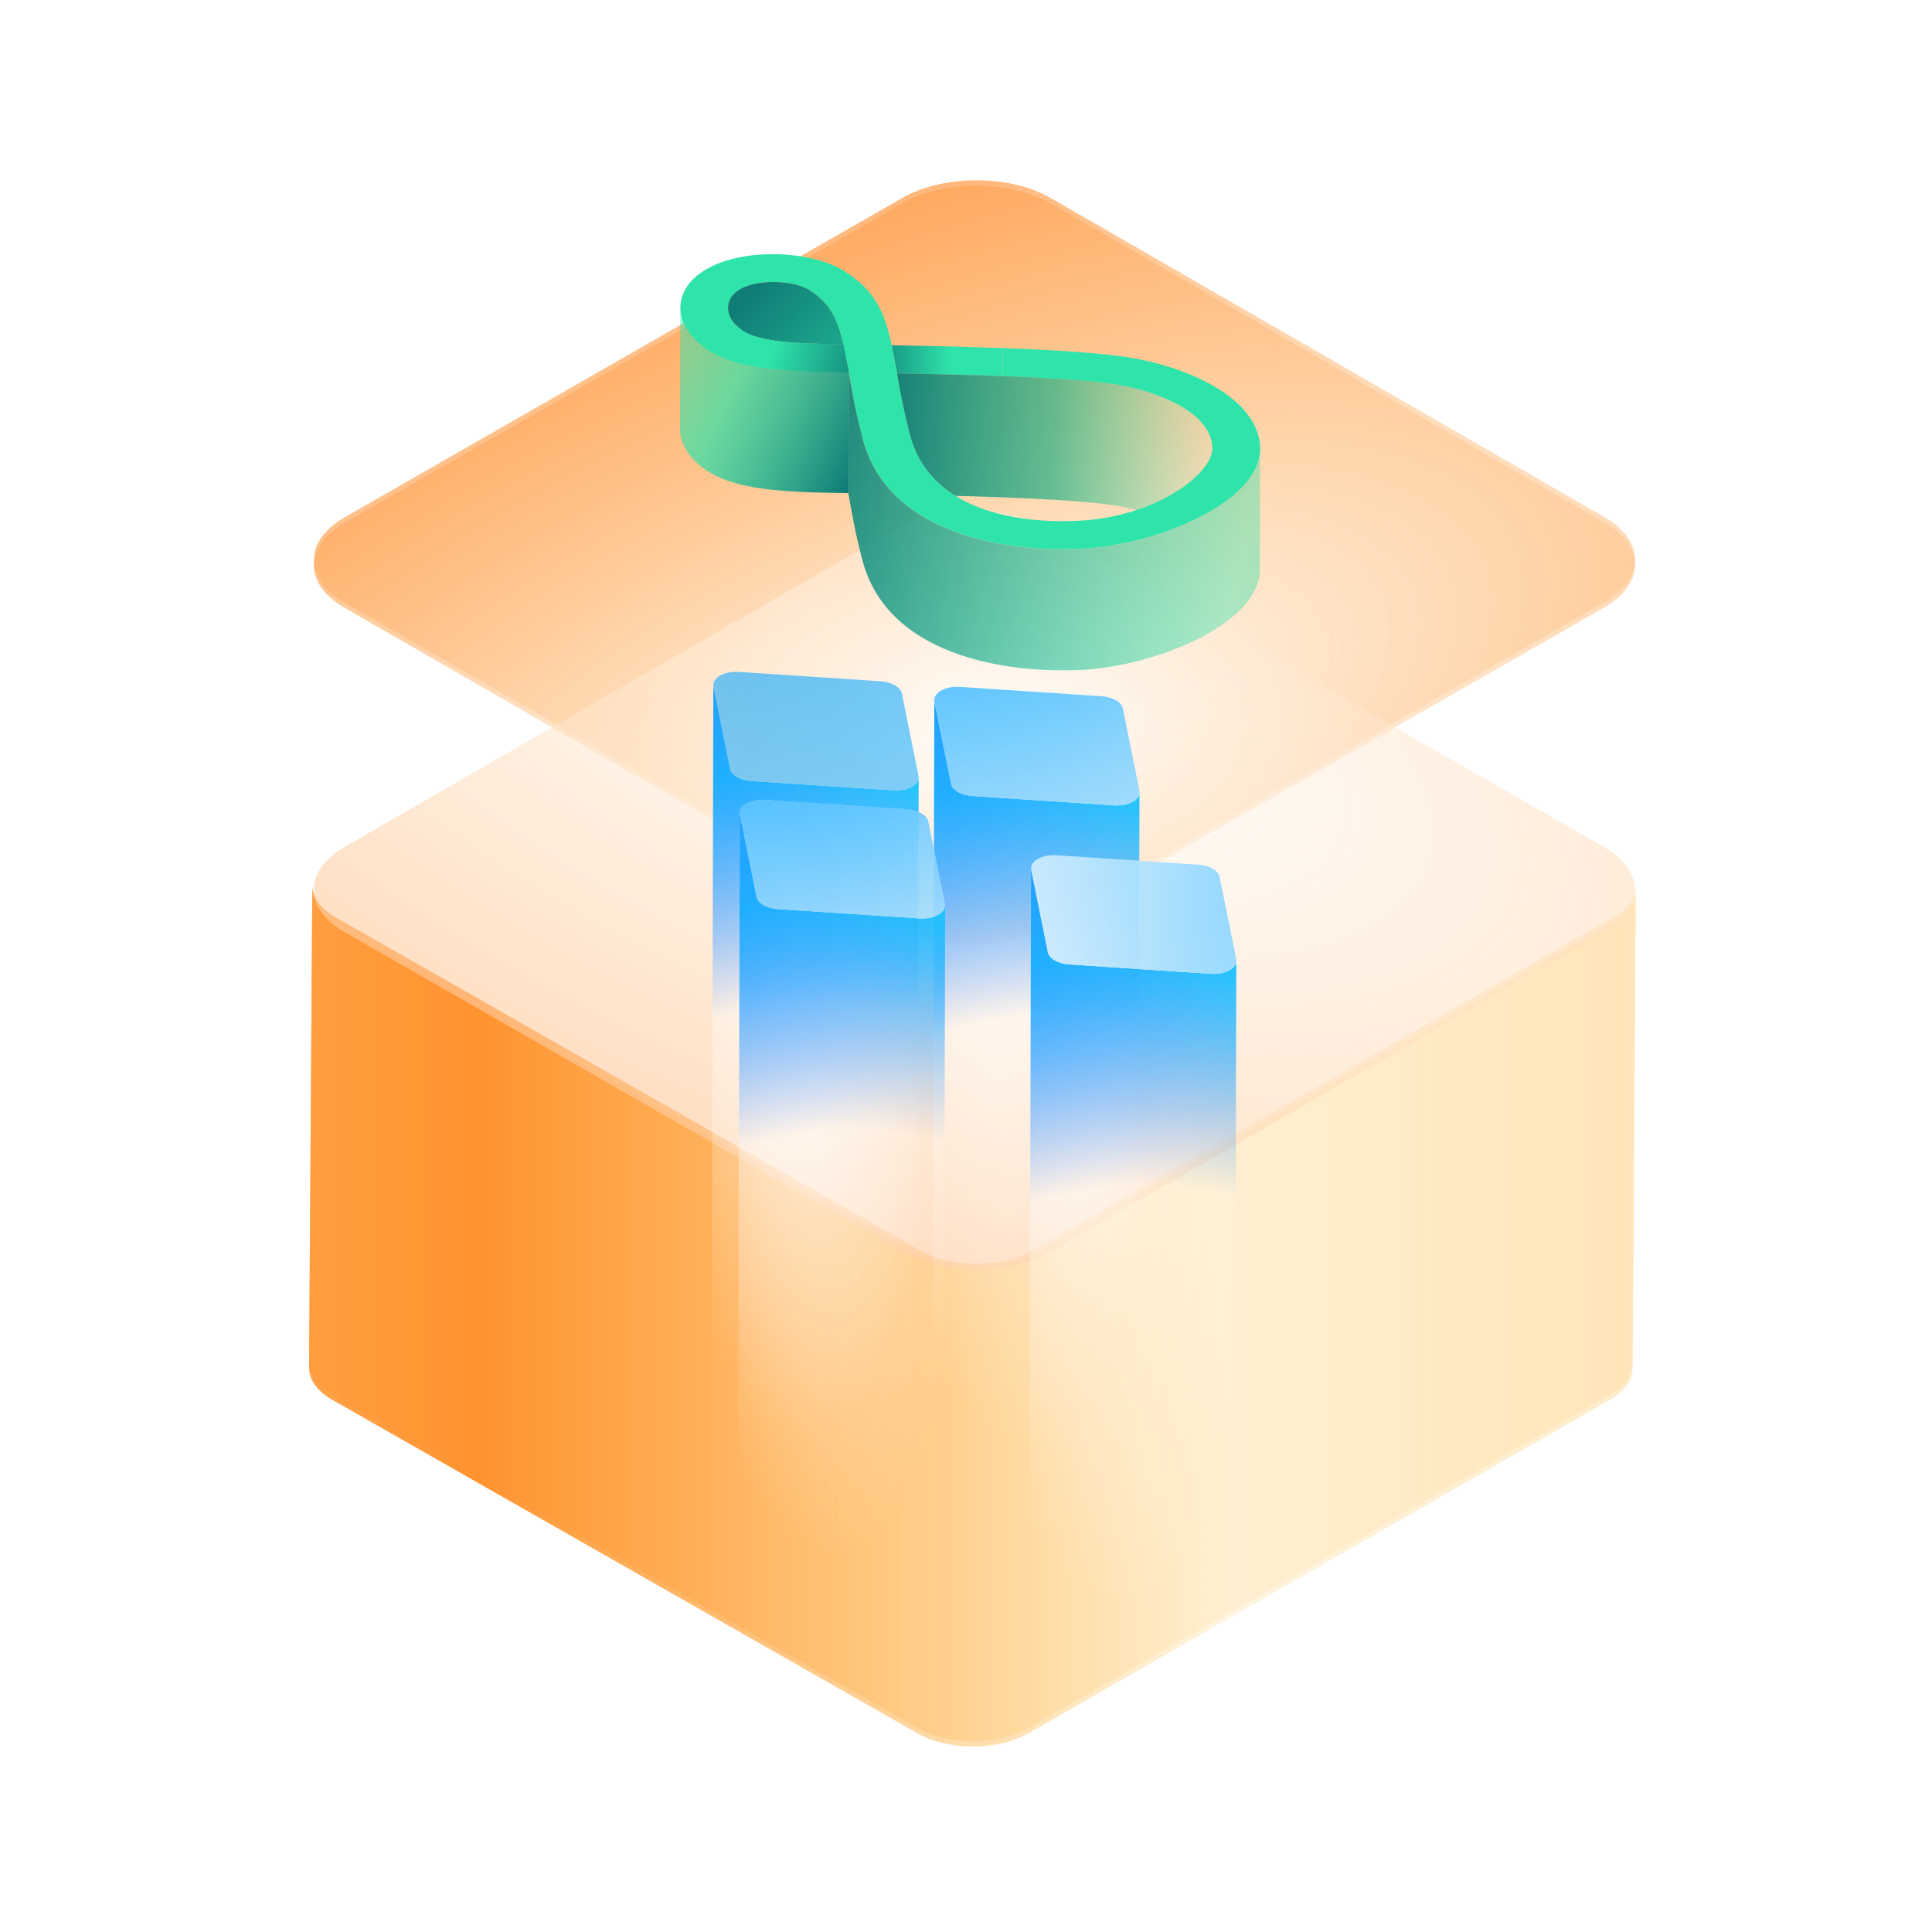 <svg xmlns="http://www.w3.org/2000/svg" width="150" height="150" fill="none" opt="1"><g clip-path="url(#a)"><g filter="url(#b)"><path fill="#fff" fill-opacity=".45" d="M26.775 40.153c-3.192 1.83-3.21 4.793-.037 6.62l42.997 24.783c3.171 1.83 8.331 1.83 11.523 0l43.279-24.783c3.192-1.829 3.21-4.793.038-6.62L81.577 15.372c-3.171-1.83-8.332-1.83-11.524 0L26.775 40.153Z"/><path fill="url(#c)" d="M26.775 40.153c-3.192 1.83-3.21 4.793-.037 6.62l42.997 24.783c3.171 1.83 8.331 1.83 11.523 0l43.279-24.783c3.192-1.829 3.21-4.793.038-6.62L81.577 15.372c-3.171-1.83-8.332-1.83-11.524 0L26.775 40.153Z"/></g><g filter="url(#d)"><path fill="#fff" fill-opacity=".45" d="M126.997 68.946a1.92 1.92 0 0 1-.021.189 1.46 1.46 0 0 1-.041.153c-.016.062-.029.12-.051.181-.032.088-.07.178-.113.266l-.024.045a2.694 2.694 0 0 1-.172.278l-.03.04a2.862 2.862 0 0 1-.201.247c-.014.016-.027.032-.041.045a3.306 3.306 0 0 1-.446.403c-.056.046-.11.09-.169.133-.07.05-.146.096-.221.144-.078.05-.151.1-.231.146L80.104 97.1a5.445 5.445 0 0 1-.411.212c-.038.019-.075.035-.113.053a6.308 6.308 0 0 1-.39.165c-.016.008-.035.013-.051.021-.143.053-.29.101-.439.149a6 6 0 0 1-.314.087c-.08.022-.159.045-.24.064-.11.027-.223.048-.336.072a10.077 10.077 0 0 1-.922.14c-.073.008-.145.014-.218.019-.137.01-.274.021-.412.026l-.266.009c-.11 0-.223.002-.333 0-.095 0-.186-.006-.28-.008-.102-.006-.207-.008-.31-.016a10.797 10.797 0 0 1-1.436-.202 8.64 8.64 0 0 1-.376-.09c-.08-.022-.164-.043-.245-.064l-.129-.04c-.126-.04-.25-.082-.371-.125l-.105-.037c-.11-.042-.218-.09-.325-.138-.051-.024-.105-.042-.156-.066a6.477 6.477 0 0 1-.45-.231L26.05 71.216c-1.202-.685-1.804-1.585-1.802-2.482L24 105.796c0 .898.597 1.797 1.802 2.482l45.427 25.885c.145.083.293.16.447.231.05.024.105.046.158.069.092.04.18.083.275.12.016.005.032.01.048.018.035.014.07.024.105.038a6.899 6.899 0 0 0 .5.164c.03.008.057.019.086.027l.156.037c.127.032.25.064.38.093.034.008.067.018.102.024.048.01.102.016.15.026.108.021.215.04.323.056.043.008.086.016.132.021l.142.016c.102.013.202.024.304.035.049.005.097.013.145.016l.135.007c.102.008.204.014.31.016.05 0 .104.008.155.008h.624c.032 0 .065-.005.097-.005.137-.005.274-.016.411-.026.057-.006.11-.006.167-.011.016 0 .032-.005.051-.008a9.868 9.868 0 0 0 .73-.101c.066-.011.13-.029.195-.042.113-.022.226-.046.337-.072.08-.019.161-.043.239-.064.105-.029.21-.056.315-.087.021-.008.045-.011.067-.019.126-.04.25-.082.371-.13.019-.008.035-.013.051-.021a5.682 5.682 0 0 0 .503-.218c.14-.066.28-.138.412-.212l45.131-25.885.075-.043c.057-.034.105-.069.159-.103.075-.048.151-.096.22-.144a2.27 2.27 0 0 0 .17-.133c.064-.05.129-.1.188-.153.011-.011.027-.022.038-.032a3.735 3.735 0 0 0 .258-.263c.04-.045.083-.09.118-.138.03-.037.054-.074.081-.109a2.63 2.63 0 0 0 .164-.249c.014-.024.024-.048.038-.07l.024-.045c.038-.074.073-.151.102-.228.005-.013.005-.024.011-.037.021-.058.035-.119.051-.181.011-.039.027-.079.035-.122 0-.01 0-.021.003-.032.01-.063.016-.127.021-.188.003-.04.014-.082.014-.122v-.053L127 68.776c0 .059-.011.117-.016.178l.013-.008Z"/><path fill="url(#e)" d="M126.997 68.946a1.92 1.92 0 0 1-.021.189 1.46 1.46 0 0 1-.041.153c-.016.062-.029.12-.051.181-.032.088-.07.178-.113.266l-.024.045a2.694 2.694 0 0 1-.172.278l-.03.04a2.862 2.862 0 0 1-.201.247c-.014.016-.027.032-.041.045a3.306 3.306 0 0 1-.446.403c-.056.046-.11.09-.169.133-.07.05-.146.096-.221.144-.078.05-.151.1-.231.146L80.104 97.1a5.445 5.445 0 0 1-.411.212c-.038.019-.075.035-.113.053a6.308 6.308 0 0 1-.39.165c-.016.008-.035.013-.051.021-.143.053-.29.101-.439.149a6 6 0 0 1-.314.087c-.08.022-.159.045-.24.064-.11.027-.223.048-.336.072a10.077 10.077 0 0 1-.922.14c-.073.008-.145.014-.218.019-.137.01-.274.021-.412.026l-.266.009c-.11 0-.223.002-.333 0-.095 0-.186-.006-.28-.008-.102-.006-.207-.008-.31-.016a10.797 10.797 0 0 1-1.436-.202 8.64 8.64 0 0 1-.376-.09c-.08-.022-.164-.043-.245-.064l-.129-.04c-.126-.04-.25-.082-.371-.125l-.105-.037c-.11-.042-.218-.09-.325-.138-.051-.024-.105-.042-.156-.066a6.477 6.477 0 0 1-.45-.231L26.05 71.216c-1.202-.685-1.804-1.585-1.802-2.482L24 105.796c0 .898.597 1.797 1.802 2.482l45.427 25.885c.145.083.293.16.447.231.05.024.105.046.158.069.092.04.18.083.275.12.016.005.032.01.048.018.035.014.07.024.105.038a6.899 6.899 0 0 0 .5.164c.03.008.057.019.086.027l.156.037c.127.032.25.064.38.093.034.008.067.018.102.024.048.01.102.016.15.026.108.021.215.04.323.056.043.008.086.016.132.021l.142.016c.102.013.202.024.304.035.049.005.097.013.145.016l.135.007c.102.008.204.014.31.016.05 0 .104.008.155.008h.624c.032 0 .065-.005.097-.005.137-.005.274-.016.411-.026.057-.006.11-.006.167-.011.016 0 .032-.005.051-.008a9.868 9.868 0 0 0 .73-.101c.066-.011.13-.029.195-.042.113-.022.226-.046.337-.072.08-.019.161-.043.239-.064.105-.029.21-.056.315-.087.021-.008.045-.011.067-.019.126-.04.25-.082.371-.13.019-.008.035-.013.051-.021a5.682 5.682 0 0 0 .503-.218c.14-.066.28-.138.412-.212l45.131-25.885.075-.043c.057-.034.105-.069.159-.103.075-.048.151-.096.22-.144a2.27 2.27 0 0 0 .17-.133c.064-.05.129-.1.188-.153.011-.011.027-.022.038-.032a3.735 3.735 0 0 0 .258-.263c.04-.045.083-.09.118-.138.03-.037.054-.074.081-.109a2.63 2.63 0 0 0 .164-.249c.014-.024.024-.048.038-.07l.024-.045c.038-.074.073-.151.102-.228.005-.013.005-.024.011-.037.021-.058.035-.119.051-.181.011-.039.027-.079.035-.122 0-.01 0-.021.003-.032.01-.063.016-.127.021-.188.003-.04.014-.082.014-.122v-.053L127 68.776c0 .059-.011.117-.016.178l.013-.008Z"/></g><path fill="#fff" fill-opacity=".45" d="M26.775 40.56c-3.192 1.83-3.21 4.793-.037 6.62l42.997 24.783c3.171 1.83 8.331 1.83 11.523 0l43.279-24.782c3.192-1.83 3.21-4.793.038-6.62L81.577 15.778c-3.171-1.829-8.332-1.829-11.524 0L26.775 40.56Z"/><path fill="url(#f)" d="M26.775 40.56c-3.192 1.83-3.21 4.793-.037 6.62l42.997 24.783c3.171 1.83 8.331 1.83 11.523 0l43.279-24.782c3.192-1.83 3.21-4.793.038-6.62L81.577 15.778c-3.171-1.829-8.332-1.829-11.524 0L26.775 40.56Z"/><path fill="#fff" fill-opacity=".45" d="M126.997 69.353c-.005.064-.01.128-.021.189-.011.05-.024.103-.041.154-.016.06-.029.12-.051.18-.032.088-.07.178-.113.266l-.024.045a2.684 2.684 0 0 1-.172.279l-.03.04a2.832 2.832 0 0 1-.201.246c-.014.016-.027.032-.041.045a3.27 3.27 0 0 1-.446.404c-.056.045-.11.09-.169.133-.07.05-.146.095-.221.143-.078.05-.151.1-.231.146L80.104 97.508a5.407 5.407 0 0 1-.411.213c-.038.018-.075.034-.113.053a6.309 6.309 0 0 1-.39.164c-.016.008-.035.013-.051.021-.143.053-.29.101-.439.15-.102.03-.21.06-.314.087-.08.02-.159.045-.24.063-.11.027-.223.048-.336.072-.078.016-.153.032-.231.045a10.077 10.077 0 0 1-.91.114c-.136.01-.273.022-.41.027l-.267.008c-.11 0-.223.002-.333 0-.095 0-.186-.006-.28-.008-.102-.005-.207-.008-.31-.016a5.07 5.07 0 0 1-.282-.024c-.102-.01-.204-.021-.304-.035a6.85 6.85 0 0 1-.597-.093 8.64 8.64 0 0 1-.63-.14l-.244-.064a12.31 12.31 0 0 1-.5-.165c-.035-.013-.07-.023-.105-.037a7.023 7.023 0 0 1-.325-.138c-.051-.023-.105-.042-.156-.066a6.432 6.432 0 0 1-.45-.23L26.05 71.622c-1.202-.685-1.804-1.585-1.802-2.482L24 106.204c0 .897.597 1.797 1.802 2.482l45.427 25.885c.145.082.293.159.447.231.05.024.105.045.158.069.092.04.18.082.275.119a.319.319 0 0 1 .048.019l.105.037a7.915 7.915 0 0 0 .5.165c.03.007.057.018.086.026l.156.037c.127.032.25.064.38.093.034.008.067.019.102.024.048.011.102.016.15.027.108.021.215.039.323.055.043.008.086.016.132.022l.142.015c.102.014.202.024.304.035.049.005.097.013.145.016l.135.008c.102.008.204.013.31.016.05 0 .104.008.155.008h.624c.032 0 .065-.006.097-.006.137-.005.274-.015.411-.026.057-.005.11-.005.167-.011.016 0 .032-.005.051-.008a9.867 9.867 0 0 0 .73-.101c.066-.01.13-.029.195-.042.113-.021.226-.045.337-.072.08-.018.161-.042.239-.063.105-.03.21-.056.315-.088.021-.008.045-.011.067-.019.126-.039.25-.082.371-.13.019-.008.035-.013.051-.021a5.676 5.676 0 0 0 .503-.218c.14-.066.28-.138.412-.212l45.131-25.885.075-.043c.057-.034.105-.069.159-.103.075-.048.151-.096.22-.143.06-.043.116-.088.17-.133.064-.051.129-.101.188-.154.011-.011.027-.021.038-.032a3.448 3.448 0 0 0 .258-.263c.04-.045.083-.09.118-.138.03-.037.054-.074.081-.109a2.476 2.476 0 0 0 .164-.249c.014-.024.024-.048.038-.069l.024-.045a2.32 2.32 0 0 0 .102-.229c.005-.013.005-.023.011-.037.021-.058.035-.119.051-.18.011-.04.027-.08.035-.122 0-.011 0-.022.003-.032a2.6 2.6 0 0 0 .021-.189c.003-.039.014-.082.014-.122v-.053L127 69.184c0 .058-.011.116-.016.177l.013-.008Z"/><path fill="url(#g)" d="M126.997 69.353c-.005.064-.01.128-.021.189-.011.05-.024.103-.041.154-.016.06-.029.12-.051.18-.032.088-.07.178-.113.266l-.024.045a2.684 2.684 0 0 1-.172.279l-.03.04a2.832 2.832 0 0 1-.201.246c-.014.016-.027.032-.041.045a3.27 3.27 0 0 1-.446.404c-.056.045-.11.09-.169.133-.07.05-.146.095-.221.143-.078.05-.151.1-.231.146L80.104 97.508a5.407 5.407 0 0 1-.411.213c-.038.018-.075.034-.113.053a6.309 6.309 0 0 1-.39.164c-.016.008-.035.013-.051.021-.143.053-.29.101-.439.15-.102.03-.21.06-.314.087-.08.02-.159.045-.24.063-.11.027-.223.048-.336.072-.078.016-.153.032-.231.045a10.077 10.077 0 0 1-.91.114c-.136.01-.273.022-.41.027l-.267.008c-.11 0-.223.002-.333 0-.095 0-.186-.006-.28-.008-.102-.005-.207-.008-.31-.016a5.07 5.07 0 0 1-.282-.024c-.102-.01-.204-.021-.304-.035a6.85 6.85 0 0 1-.597-.093 8.64 8.64 0 0 1-.63-.14l-.244-.064a12.31 12.31 0 0 1-.5-.165c-.035-.013-.07-.023-.105-.037a7.023 7.023 0 0 1-.325-.138c-.051-.023-.105-.042-.156-.066a6.432 6.432 0 0 1-.45-.23L26.05 71.622c-1.202-.685-1.804-1.585-1.802-2.482L24 106.204c0 .897.597 1.797 1.802 2.482l45.427 25.885c.145.082.293.159.447.231.05.024.105.045.158.069.092.04.18.082.275.119a.319.319 0 0 1 .048.019l.105.037a7.915 7.915 0 0 0 .5.165c.03.007.057.018.086.026l.156.037c.127.032.25.064.38.093.034.008.067.019.102.024.048.011.102.016.15.027.108.021.215.039.323.055.043.008.086.016.132.022l.142.015c.102.014.202.024.304.035.049.005.097.013.145.016l.135.008c.102.008.204.013.31.016.05 0 .104.008.155.008h.624c.032 0 .065-.006.097-.006.137-.005.274-.015.411-.026.057-.005.11-.005.167-.011.016 0 .032-.005.051-.008a9.867 9.867 0 0 0 .73-.101c.066-.01.13-.029.195-.042.113-.021.226-.045.337-.072.08-.018.161-.042.239-.063.105-.03.21-.056.315-.088.021-.008.045-.011.067-.019.126-.039.25-.082.371-.13.019-.008.035-.013.051-.021a5.676 5.676 0 0 0 .503-.218c.14-.066.28-.138.412-.212l45.131-25.885.075-.043c.057-.034.105-.069.159-.103.075-.048.151-.096.22-.143.06-.043.116-.088.17-.133.064-.051.129-.101.188-.154.011-.011.027-.021.038-.032a3.448 3.448 0 0 0 .258-.263c.04-.045.083-.09.118-.138.03-.037.054-.074.081-.109a2.476 2.476 0 0 0 .164-.249c.014-.024.024-.048.038-.069l.024-.045a2.32 2.32 0 0 0 .102-.229c.005-.013.005-.023.011-.037.021-.058.035-.119.051-.18.011-.04.027-.08.035-.122 0-.011 0-.022.003-.032a2.6 2.6 0 0 0 .021-.189c.003-.039.014-.082.014-.122v-.053L127 69.184c0 .058-.011.116-.016.177l.013-.008Z"/><path fill="#fff" fill-opacity=".45" d="M26.775 72.382c-3.192-1.83-3.21-4.793-.037-6.62l42.997-24.783c3.171-1.83 8.331-1.83 11.523 0l43.279 24.783c3.192 1.829 3.21 4.793.038 6.62L81.577 97.163c-3.171 1.83-8.332 1.83-11.524 0L26.775 72.382Z"/><path fill="url(#h)" fill-opacity=".5" d="M26.775 72.382c-3.192-1.83-3.21-4.793-.037-6.62l42.997-24.783c3.171-1.83 8.331-1.83 11.523 0l43.279 24.783c3.192 1.829 3.21 4.793.038 6.62L81.577 97.163c-3.171 1.83-8.332 1.83-11.524 0L26.775 72.382Z"/><path fill="url(#i)" fill-opacity=".7" d="M71.329 60.347c0 .027-.005.057-.007.084 0 .01 0 .023-.003.032a.817.817 0 0 1-.03.104.117.117 0 0 1-.012.025.441.441 0 0 1-.037.077c-.018.03-.037.057-.057.084-.005.005-.008.013-.013.017a1.04 1.04 0 0 1-.101.11c-.015.014-.032.027-.047.042a.768.768 0 0 1-.052.042c-.017.015-.04.027-.057.042-.02.012-.037.027-.06.04l-.044.024a1.818 1.818 0 0 1-.183.094 1.942 1.942 0 0 1-.194.075c-.007 0-.014.005-.022.007a2.35 2.35 0 0 1-.344.082 3.766 3.766 0 0 1-.26.032l-.104.007c-.032 0-.067 0-.102.003h-.087c-.057 0-.114 0-.17-.008l-11.013-.725a3.434 3.434 0 0 1-.282-.035c-.02-.002-.04-.007-.057-.01a4.123 4.123 0 0 1-.263-.06c-.01-.002-.017-.007-.027-.01a2.75 2.75 0 0 1-.262-.093 2.133 2.133 0 0 1-.213-.104c-.293-.169-.488-.39-.538-.634l-1.29-6.376a.59.59 0 0 1-.013-.131l-.14 54.876c0 .042.004.087.012.131l1.29 6.376c.05.245.245.468.538.634.066.037.138.072.212.104l.035.015c.01.002.017.007.027.012.065.025.132.047.201.067.01.003.017.008.027.01h.003c.064.017.131.035.2.05l.06.009c.02.003.037.008.057.01.022.005.047.01.07.013.059.007.12.015.182.02h.03l11.012.725.137.008h.22c.035 0 .07-.005.104-.008.02 0 .04 0 .06-.005l.024-.002c.06-.008.117-.015.174-.025a.12.12 0 0 0 .032-.005h.005c.109-.02.213-.047.31-.077.004 0 .01 0 .014-.005.003 0 .005 0 .008-.002.067-.022.13-.047.193-.074l.044-.023a2.137 2.137 0 0 0 .166-.086c.005-.003.01-.008.015-.01.02-.013.04-.028.06-.04.02-.012.04-.027.057-.04l.052-.042c.012-.01.027-.019.037-.032.005-.002.007-.007.01-.01a.984.984 0 0 0 .17-.21v-.003c.013-.025.025-.049.035-.072.005-.01.01-.017.013-.027a.744.744 0 0 0 .03-.099v-.002c0-.01 0-.023.004-.033.003-.022.008-.044.008-.066v-.015l.141-54.877.005-.007Z"/><path fill="url(#j)" d="M71.329 60.347c0 .027-.005.057-.007.084 0 .01 0 .023-.003.032a.817.817 0 0 1-.03.104.117.117 0 0 1-.012.025.441.441 0 0 1-.037.077c-.018.03-.037.057-.057.084-.005.005-.008.013-.013.017a1.04 1.04 0 0 1-.101.11c-.015.014-.032.027-.047.042a.768.768 0 0 1-.052.042c-.017.015-.04.027-.057.042-.02.012-.037.027-.06.04l-.044.024a1.818 1.818 0 0 1-.183.094 1.942 1.942 0 0 1-.194.075c-.007 0-.014.005-.022.007a2.35 2.35 0 0 1-.344.082 3.766 3.766 0 0 1-.26.032l-.104.007c-.032 0-.067 0-.102.003h-.087c-.057 0-.114 0-.17-.008l-11.013-.725a3.434 3.434 0 0 1-.282-.035c-.02-.002-.04-.007-.057-.01a4.123 4.123 0 0 1-.263-.06c-.01-.002-.017-.007-.027-.01a2.75 2.75 0 0 1-.262-.093 2.133 2.133 0 0 1-.213-.104c-.293-.169-.488-.39-.538-.634l-1.29-6.376a.59.59 0 0 1-.013-.131l-.14 54.876c0 .042.004.087.012.131l1.29 6.376c.05.245.245.468.538.634.066.037.138.072.212.104l.035.015c.01.002.017.007.027.012.065.025.132.047.201.067.01.003.017.008.027.01h.003c.064.017.131.035.2.05l.06.009c.02.003.037.008.057.01.022.005.047.01.07.013.059.007.12.015.182.02h.03l11.012.725.137.008h.22c.035 0 .07-.005.104-.008.02 0 .04 0 .06-.005l.024-.002c.06-.008.117-.015.174-.025a.12.12 0 0 0 .032-.005h.005c.109-.02.213-.047.31-.077.004 0 .01 0 .014-.005.003 0 .005 0 .008-.002.067-.022.13-.047.193-.074l.044-.023a2.137 2.137 0 0 0 .166-.086c.005-.003.01-.008.015-.01.02-.013.04-.028.06-.04.02-.012.04-.027.057-.04l.052-.042c.012-.01.027-.019.037-.032.005-.002.007-.007.01-.01a.984.984 0 0 0 .17-.21v-.003c.013-.025.025-.049.035-.072.005-.01.01-.017.013-.027a.744.744 0 0 0 .03-.099v-.002c0-.01 0-.023.004-.033.003-.022.008-.044.008-.066v-.015l.141-54.877.005-.007Z"/><path fill="url(#k)" d="M71.329 60.347c0 .027-.005.057-.007.084 0 .01 0 .023-.003.032a.817.817 0 0 1-.03.104.117.117 0 0 1-.012.025.441.441 0 0 1-.037.077c-.018.03-.037.057-.057.084-.005.005-.008.013-.013.017a1.04 1.04 0 0 1-.101.11c-.015.014-.032.027-.047.042a.768.768 0 0 1-.052.042c-.017.015-.04.027-.057.042-.02.012-.037.027-.06.04l-.044.024a1.818 1.818 0 0 1-.183.094 1.942 1.942 0 0 1-.194.075c-.007 0-.014.005-.022.007a2.35 2.35 0 0 1-.344.082 3.766 3.766 0 0 1-.26.032l-.104.007c-.032 0-.067 0-.102.003h-.087c-.057 0-.114 0-.17-.008l-11.013-.725a3.434 3.434 0 0 1-.282-.035c-.02-.002-.04-.007-.057-.01a4.123 4.123 0 0 1-.263-.06c-.01-.002-.017-.007-.027-.01a2.75 2.75 0 0 1-.262-.093 2.133 2.133 0 0 1-.213-.104c-.293-.169-.488-.39-.538-.634l-1.29-6.376a.59.59 0 0 1-.013-.131l-.14 54.876c0 .042.004.087.012.131l1.29 6.376c.05.245.245.468.538.634.066.037.138.072.212.104l.035.015c.01.002.017.007.027.012.065.025.132.047.201.067.01.003.017.008.027.01h.003c.064.017.131.035.2.05l.06.009c.02.003.037.008.057.01.022.005.047.01.07.013.059.007.12.015.182.02h.03l11.012.725.137.008h.22c.035 0 .07-.005.104-.008.02 0 .04 0 .06-.005l.024-.002c.06-.008.117-.015.174-.025a.12.12 0 0 0 .032-.005h.005c.109-.02.213-.047.31-.077.004 0 .01 0 .014-.005.003 0 .005 0 .008-.002.067-.022.13-.047.193-.074l.044-.023a2.137 2.137 0 0 0 .166-.086c.005-.003.01-.008.015-.01.02-.013.04-.028.06-.04.02-.012.04-.027.057-.04l.052-.042c.012-.01.027-.019.037-.032.005-.002.007-.007.01-.01a.984.984 0 0 0 .17-.21v-.003c.013-.025.025-.049.035-.072.005-.01.01-.017.013-.027a.744.744 0 0 0 .03-.099v-.002c0-.01 0-.023.004-.033.003-.022.008-.044.008-.066v-.015l.141-54.877.005-.007Z"/><path fill="url(#l)" fill-opacity=".7" d="M88.479 61.595s0 .023-.005.032a.812.812 0 0 1-.03.104c-.002.008-.007.015-.012.025-.013.027-.023.052-.038.08a.92.92 0 0 1-.059.089l-.007.012a1.03 1.03 0 0 1-.102.109c-.015.015-.032.027-.05.042a.794.794 0 0 1-.108.082c-.02.012-.04.027-.06.04-.015.007-.03.017-.044.024-.045.025-.09.05-.137.072l-.044.022a2.204 2.204 0 0 1-.191.075c-.007 0-.015.005-.022.007a2.35 2.35 0 0 1-.518.107 8.306 8.306 0 0 1-.19.014c-.033 0-.067 0-.102.003h-.087c-.057 0-.114-.002-.17-.008l-11.013-.725a3.589 3.589 0 0 1-.285-.035c-.02-.002-.04-.007-.057-.01a3.765 3.765 0 0 1-.262-.06c-.005 0-.013-.004-.018-.004a3.365 3.365 0 0 1-.237-.082l-.035-.015a2.142 2.142 0 0 1-.213-.104c-.29-.168-.486-.389-.535-.634l-1.293-6.375a.48.48 0 0 1-.012-.132l-.142 54.877c0 .042.005.086.013.131l1.293 6.375c.05.246.242.468.535.634.067.038.138.072.213.104l.034.015c.01.003.018.008.025.013.067.027.139.049.21.072.008 0 .013.005.018.005.064.017.131.034.198.049.02.005.042.007.062.01.02.002.037.007.057.01.022.005.045.007.067.012a3.495 3.495 0 0 0 .215.023l11.013.725.14.008h.216c.035 0 .07-.005.104-.008.02 0 .042 0 .062-.005l.025-.002c.06-.008.119-.015.176-.025.01 0 .02 0 .027-.005h.005c.109-.02.213-.047.31-.077.005 0 .01 0 .014-.005.003 0 .005 0 .008-.002.067-.022.131-.047.19-.074l.045-.023a1.601 1.601 0 0 0 .164-.086c.005-.003.01-.008.015-.01.02-.013.04-.025.059-.04.02-.012.04-.027.057-.04l.052-.042c.012-.01.027-.019.037-.032.005-.002.008-.007.01-.01a.992.992 0 0 0 .102-.109l.007-.012c.022-.03.042-.06.06-.089v-.003a.412.412 0 0 0 .034-.077l.013-.024a.716.716 0 0 0 .03-.102v-.002c0-.01 0-.023.004-.033.003-.022.008-.044.008-.066v-.015l.14-54.877c0 .028-.004.055-.007.082l.018-.005Z"/><path fill="url(#m)" d="M88.479 61.595s0 .023-.005.032a.812.812 0 0 1-.03.104c-.002.008-.007.015-.012.025-.013.027-.023.052-.038.08a.92.92 0 0 1-.059.089l-.007.012a1.03 1.03 0 0 1-.102.109c-.015.015-.032.027-.05.042a.794.794 0 0 1-.108.082c-.02.012-.04.027-.06.04-.015.007-.03.017-.044.024-.045.025-.09.05-.137.072l-.044.022a2.204 2.204 0 0 1-.191.075c-.007 0-.015.005-.022.007a2.35 2.35 0 0 1-.518.107 8.306 8.306 0 0 1-.19.014c-.033 0-.067 0-.102.003h-.087c-.057 0-.114-.002-.17-.008l-11.013-.725a3.589 3.589 0 0 1-.285-.035c-.02-.002-.04-.007-.057-.01a3.765 3.765 0 0 1-.262-.06c-.005 0-.013-.004-.018-.004a3.365 3.365 0 0 1-.237-.082l-.035-.015a2.142 2.142 0 0 1-.213-.104c-.29-.168-.486-.389-.535-.634l-1.293-6.375a.48.48 0 0 1-.012-.132l-.142 54.877c0 .042.005.086.013.131l1.293 6.375c.05.246.242.468.535.634.067.038.138.072.213.104l.034.015c.01.003.018.008.025.013.067.027.139.049.21.072.008 0 .013.005.018.005.064.017.131.034.198.049.02.005.042.007.062.01.02.002.037.007.057.01.022.005.045.007.067.012a3.495 3.495 0 0 0 .215.023l11.013.725.14.008h.216c.035 0 .07-.005.104-.008.02 0 .042 0 .062-.005l.025-.002c.06-.008.119-.015.176-.025.01 0 .02 0 .027-.005h.005c.109-.02.213-.047.31-.077.005 0 .01 0 .014-.005.003 0 .005 0 .008-.002.067-.022.131-.047.19-.074l.045-.023a1.601 1.601 0 0 0 .164-.086c.005-.003.01-.008.015-.01.02-.013.04-.025.059-.04.02-.012.04-.027.057-.04l.052-.042c.012-.01.027-.019.037-.032.005-.002.008-.007.01-.01a.992.992 0 0 0 .102-.109l.007-.012c.022-.03.042-.06.06-.089v-.003a.412.412 0 0 0 .034-.077l.013-.024a.716.716 0 0 0 .03-.102v-.002c0-.01 0-.023.004-.033.003-.022.008-.044.008-.066v-.015l.14-54.877c0 .028-.004.055-.007.082l.018-.005Z"/><path fill="url(#n)" d="M88.479 61.595s0 .023-.005.032a.812.812 0 0 1-.03.104c-.002.008-.007.015-.012.025-.013.027-.023.052-.038.08a.92.92 0 0 1-.059.089l-.007.012a1.03 1.03 0 0 1-.102.109c-.015.015-.032.027-.05.042a.794.794 0 0 1-.108.082c-.02.012-.04.027-.06.04-.015.007-.03.017-.044.024-.045.025-.09.05-.137.072l-.044.022a2.204 2.204 0 0 1-.191.075c-.007 0-.015.005-.022.007a2.35 2.35 0 0 1-.518.107 8.306 8.306 0 0 1-.19.014c-.033 0-.067 0-.102.003h-.087c-.057 0-.114-.002-.17-.008l-11.013-.725a3.589 3.589 0 0 1-.285-.035c-.02-.002-.04-.007-.057-.01a3.765 3.765 0 0 1-.262-.06c-.005 0-.013-.004-.018-.004a3.365 3.365 0 0 1-.237-.082l-.035-.015a2.142 2.142 0 0 1-.213-.104c-.29-.168-.486-.389-.535-.634l-1.293-6.375a.48.48 0 0 1-.012-.132l-.142 54.877c0 .042.005.086.013.131l1.293 6.375c.05.246.242.468.535.634.067.038.138.072.213.104l.034.015c.01.003.018.008.025.013.067.027.139.049.21.072.008 0 .013.005.018.005.064.017.131.034.198.049.02.005.042.007.062.01.02.002.037.007.057.01.022.005.045.007.067.012a3.495 3.495 0 0 0 .215.023l11.013.725.14.008h.216c.035 0 .07-.005.104-.008.02 0 .042 0 .062-.005l.025-.002c.06-.008.119-.015.176-.025.01 0 .02 0 .027-.005h.005c.109-.02.213-.047.31-.077.005 0 .01 0 .014-.005.003 0 .005 0 .008-.002.067-.022.131-.047.19-.074l.045-.023a1.601 1.601 0 0 0 .164-.086c.005-.003.01-.008.015-.01.02-.013.04-.025.059-.04.02-.012.04-.027.057-.04l.052-.042c.012-.01.027-.019.037-.032.005-.002.008-.007.01-.01a.992.992 0 0 0 .102-.109l.007-.012c.022-.03.042-.06.06-.089v-.003a.412.412 0 0 0 .034-.077l.013-.024a.716.716 0 0 0 .03-.102v-.002c0-.01 0-.023.004-.033.003-.022.008-.044.008-.066v-.015l.14-54.877c0 .028-.004.055-.007.082l.018-.005Z"/><path fill="url(#o)" fill-opacity=".7" d="M73.376 70.374s0 .022-.002.032a.813.813 0 0 1-.03.104c-.002.01-.01.017-.012.027-.01.025-.023.05-.035.075-.017.03-.037.056-.057.086-.005.005-.007.01-.012.018a1.04 1.04 0 0 1-.102.109c-.015.014-.032.027-.047.042a.739.739 0 0 1-.052.042c-.017.015-.04.027-.057.042-.02.012-.037.027-.06.04a1.819 1.819 0 0 1-.225.119 1.976 1.976 0 0 1-.193.074c-.008 0-.015.005-.022.007a2.392 2.392 0 0 1-.52.107 7.865 7.865 0 0 1-.087.007l-.104.007c-.032 0-.067 0-.102.003h-.089c-.057 0-.114 0-.17-.007l-11.013-.726a3.35 3.35 0 0 1-.282-.035c-.02-.002-.04-.007-.057-.01a4.108 4.108 0 0 1-.288-.067 3.115 3.115 0 0 1-.23-.079l-.035-.015a2.142 2.142 0 0 1-.213-.104c-.29-.168-.485-.389-.535-.634l-1.293-6.375a.59.59 0 0 1-.012-.132l-.141 54.877c0 .042.005.086.012.131l1.293 6.375c.05.246.245.466.535.634.067.038.139.072.213.104l.035.015c.01.003.017.008.027.013.064.024.134.047.203.069l.025.007h.002c.065.018.132.035.201.05.02.005.04.007.06.01.02.002.037.007.056.01a3.495 3.495 0 0 0 .253.032h.03l11.012.726.139.007h.223c.034 0 .069-.005.104-.007.02 0 .04 0 .06-.005l.024-.003c.06-.007.119-.015.176-.024.01 0 .02 0 .027-.005h.002c.11-.02.214-.047.313-.077.005 0 .01 0 .014-.003.003 0 .005 0 .008-.002a2.21 2.21 0 0 0 .193-.074l.045-.023a2.135 2.135 0 0 0 .166-.086l.014-.01c.02-.013.04-.025.06-.04a.428.428 0 0 0 .057-.042l.052-.042c.012-.01.027-.02.04-.032a1.092 1.092 0 0 0 .111-.119c.005-.005.007-.013.012-.018.02-.027.04-.057.057-.084v-.002c.015-.025.025-.05.035-.075a.11.11 0 0 1 .012-.024.809.809 0 0 0 .03-.099v-.003c0-.01 0-.022.003-.032.002-.022.007-.045.007-.067v-.015l.141-54.876c0 .027-.005.057-.007.084l.002-.012Z"/><path fill="url(#p)" d="M73.376 70.374s0 .022-.002.032a.813.813 0 0 1-.03.104c-.002.01-.01.017-.012.027-.01.025-.023.05-.035.075-.017.03-.037.056-.057.086-.005.005-.007.01-.012.018a1.04 1.04 0 0 1-.102.109c-.015.014-.032.027-.047.042a.739.739 0 0 1-.052.042c-.017.015-.04.027-.057.042-.02.012-.037.027-.06.04a1.819 1.819 0 0 1-.225.119 1.976 1.976 0 0 1-.193.074c-.008 0-.015.005-.022.007a2.392 2.392 0 0 1-.52.107 7.865 7.865 0 0 1-.087.007l-.104.007c-.032 0-.067 0-.102.003h-.089c-.057 0-.114 0-.17-.007l-11.013-.726a3.35 3.35 0 0 1-.282-.035c-.02-.002-.04-.007-.057-.01a4.108 4.108 0 0 1-.288-.067 3.115 3.115 0 0 1-.23-.079l-.035-.015a2.142 2.142 0 0 1-.213-.104c-.29-.168-.485-.389-.535-.634l-1.293-6.375a.59.59 0 0 1-.012-.132l-.141 54.877c0 .042.005.086.012.131l1.293 6.375c.05.246.245.466.535.634.067.038.139.072.213.104l.035.015c.01.003.017.008.027.013.064.024.134.047.203.069l.025.007h.002c.065.018.132.035.201.05.02.005.04.007.06.01.02.002.037.007.056.01a3.495 3.495 0 0 0 .253.032h.03l11.012.726.139.007h.223c.034 0 .069-.005.104-.007.02 0 .04 0 .06-.005l.024-.003c.06-.007.119-.015.176-.024.01 0 .02 0 .027-.005h.002c.11-.02.214-.047.313-.077.005 0 .01 0 .014-.003.003 0 .005 0 .008-.002a2.21 2.21 0 0 0 .193-.074l.045-.023a2.135 2.135 0 0 0 .166-.086l.014-.01c.02-.013.04-.025.06-.04a.428.428 0 0 0 .057-.042l.052-.042c.012-.01.027-.02.04-.032a1.092 1.092 0 0 0 .111-.119c.005-.005.007-.013.012-.018.02-.027.04-.057.057-.084v-.002c.015-.025.025-.05.035-.075a.11.11 0 0 1 .012-.024.809.809 0 0 0 .03-.099v-.003c0-.01 0-.022.003-.032.002-.022.007-.045.007-.067v-.015l.141-54.876c0 .027-.005.057-.007.084l.002-.012Z"/><path fill="url(#q)" d="M73.376 70.374s0 .022-.002.032a.813.813 0 0 1-.03.104c-.002.01-.01.017-.012.027-.01.025-.023.05-.035.075-.017.03-.037.056-.057.086-.005.005-.007.01-.012.018a1.04 1.04 0 0 1-.102.109c-.015.014-.032.027-.047.042a.739.739 0 0 1-.052.042c-.017.015-.04.027-.057.042-.02.012-.037.027-.06.04a1.819 1.819 0 0 1-.225.119 1.976 1.976 0 0 1-.193.074c-.008 0-.015.005-.022.007a2.392 2.392 0 0 1-.52.107 7.865 7.865 0 0 1-.087.007l-.104.007c-.032 0-.067 0-.102.003h-.089c-.057 0-.114 0-.17-.007l-11.013-.726a3.35 3.35 0 0 1-.282-.035c-.02-.002-.04-.007-.057-.01a4.108 4.108 0 0 1-.288-.067 3.115 3.115 0 0 1-.23-.079l-.035-.015a2.142 2.142 0 0 1-.213-.104c-.29-.168-.485-.389-.535-.634l-1.293-6.375a.59.59 0 0 1-.012-.132l-.141 54.877c0 .042.005.086.012.131l1.293 6.375c.05.246.245.466.535.634.067.038.139.072.213.104l.035.015c.01.003.017.008.027.013.064.024.134.047.203.069l.025.007h.002c.065.018.132.035.201.05.02.005.04.007.06.01.02.002.037.007.056.01a3.495 3.495 0 0 0 .253.032h.03l11.012.726.139.007h.223c.034 0 .069-.005.104-.007.02 0 .04 0 .06-.005l.024-.003c.06-.007.119-.015.176-.024.01 0 .02 0 .027-.005h.002c.11-.02.214-.047.313-.077.005 0 .01 0 .014-.003.003 0 .005 0 .008-.002a2.21 2.21 0 0 0 .193-.074l.045-.023a2.135 2.135 0 0 0 .166-.086l.014-.01c.02-.013.04-.025.06-.04a.428.428 0 0 0 .057-.042l.052-.042c.012-.01.027-.02.04-.032a1.092 1.092 0 0 0 .111-.119c.005-.005.007-.013.012-.018.02-.027.04-.057.057-.084v-.002c.015-.025.025-.05.035-.075a.11.11 0 0 1 .012-.024.809.809 0 0 0 .03-.099v-.003c0-.01 0-.022.003-.032.002-.022.007-.045.007-.067v-.015l.141-54.876c0 .027-.005.057-.007.084l.002-.012Z"/><path fill="url(#r)" fill-opacity=".7" d="M95.989 74.673s0 .023-.003.033a.813.813 0 0 1-.03.104.114.114 0 0 1-.012.024.677.677 0 0 1-.097.163c-.002.006-.007.01-.01.016a1.05 1.05 0 0 1-.101.109c-.015.015-.032.027-.05.042-.017.015-.034.03-.052.042-.017.015-.037.027-.057.042-.02.012-.037.027-.06.04l-.044.025a1.8 1.8 0 0 1-.138.071l-.045.023a2.19 2.19 0 0 1-.19.074c-.008 0-.015.005-.023.007a2.35 2.35 0 0 1-.31.077c-.012 0-.022.003-.034.005-.057.01-.114.017-.174.025l-.086.007-.104.008c-.033 0-.067 0-.102.002h-.087c-.057 0-.114 0-.17-.007l-11.013-.726a3.391 3.391 0 0 1-.282-.035c-.02-.002-.04-.007-.057-.01a4.056 4.056 0 0 1-.263-.059c-.007 0-.017-.005-.024-.007a3.162 3.162 0 0 1-.23-.08l-.035-.015a2.12 2.12 0 0 1-.213-.104c-.29-.168-.488-.388-.538-.634l-1.29-6.375a.48.48 0 0 1-.013-.131l-.14 54.876c0 .042.004.087.011.131l1.291 6.376c.05.245.245.468.537.634.067.037.14.072.213.104l.035.015c.01.002.017.007.027.012.065.025.134.047.204.069l.024.008h.003c.064.017.131.034.2.049a.41.41 0 0 0 .06.01c.02.003.037.008.057.01a3.495 3.495 0 0 0 .253.032h.03l11.011.726.139.007h.221c.034 0 .069-.005.104-.007.02 0 .04 0 .059-.005l.025-.002c.06-.008.116-.015.173-.025.01 0 .02 0 .03-.005h.005c.109-.02.213-.047.31-.077.004 0 .01 0 .014-.005.003 0 .005 0 .008-.002.066-.023.13-.047.19-.075l.045-.022a2.16 2.16 0 0 0 .139-.072l.027-.015c.005-.002.01-.007.015-.01a1.125 1.125 0 0 0 .116-.079l.052-.042c.013-.01.027-.02.037-.032a.462.462 0 0 0 .178-.221v-.002c.013-.025.026-.05.035-.074.003-.008.01-.018.013-.025a.775.775 0 0 0 .03-.099v-.003c0-.01 0-.022.004-.032.003-.022.008-.044.008-.067v-.015l.141-54.876c0 .027-.005.055-.007.084l.01-.01Z"/><path fill="url(#s)" d="M95.989 74.673s0 .023-.003.033a.813.813 0 0 1-.03.104.114.114 0 0 1-.012.024.677.677 0 0 1-.097.163c-.002.006-.007.01-.01.016a1.05 1.05 0 0 1-.101.109c-.015.015-.032.027-.05.042-.017.015-.034.03-.052.042-.017.015-.037.027-.057.042-.02.012-.037.027-.06.04l-.044.025a1.8 1.8 0 0 1-.138.071l-.045.023a2.19 2.19 0 0 1-.19.074c-.008 0-.015.005-.023.007a2.35 2.35 0 0 1-.31.077c-.012 0-.022.003-.034.005-.057.01-.114.017-.174.025l-.086.007-.104.008c-.033 0-.067 0-.102.002h-.087c-.057 0-.114 0-.17-.007l-11.013-.726a3.391 3.391 0 0 1-.282-.035c-.02-.002-.04-.007-.057-.01a4.056 4.056 0 0 1-.263-.059c-.007 0-.017-.005-.024-.007a3.162 3.162 0 0 1-.23-.08l-.035-.015a2.12 2.12 0 0 1-.213-.104c-.29-.168-.488-.388-.538-.634l-1.29-6.375a.48.48 0 0 1-.013-.131l-.14 54.876c0 .042.004.087.011.131l1.291 6.376c.05.245.245.468.537.634.067.037.14.072.213.104l.035.015c.01.002.017.007.027.012.065.025.134.047.204.069l.024.008h.003c.064.017.131.034.2.049a.41.41 0 0 0 .06.01c.02.003.037.008.057.01a3.495 3.495 0 0 0 .253.032h.03l11.011.726.139.007h.221c.034 0 .069-.005.104-.007.02 0 .04 0 .059-.005l.025-.002c.06-.008.116-.015.173-.025.01 0 .02 0 .03-.005h.005c.109-.02.213-.047.31-.077.004 0 .01 0 .014-.005.003 0 .005 0 .008-.002.066-.023.13-.047.19-.075l.045-.022a2.16 2.16 0 0 0 .139-.072l.027-.015c.005-.002.01-.007.015-.01a1.125 1.125 0 0 0 .116-.079l.052-.042c.013-.01.027-.02.037-.032a.462.462 0 0 0 .178-.221v-.002c.013-.025.026-.05.035-.074.003-.008.01-.018.013-.025a.775.775 0 0 0 .03-.099v-.003c0-.01 0-.022.004-.032.003-.022.008-.044.008-.067v-.015l.141-54.876c0 .027-.005.055-.007.084l.01-.01Z"/><path fill="url(#t)" d="M95.989 74.673s0 .023-.003.033a.813.813 0 0 1-.03.104.114.114 0 0 1-.012.024.677.677 0 0 1-.097.163c-.002.006-.007.01-.01.016a1.05 1.05 0 0 1-.101.109c-.015.015-.032.027-.05.042-.017.015-.034.03-.052.042-.017.015-.037.027-.057.042-.02.012-.037.027-.06.04l-.044.025a1.8 1.8 0 0 1-.138.071l-.045.023a2.19 2.19 0 0 1-.19.074c-.008 0-.015.005-.023.007a2.35 2.35 0 0 1-.31.077c-.012 0-.022.003-.034.005-.057.01-.114.017-.174.025l-.086.007-.104.008c-.033 0-.067 0-.102.002h-.087c-.057 0-.114 0-.17-.007l-11.013-.726a3.391 3.391 0 0 1-.282-.035c-.02-.002-.04-.007-.057-.01a4.056 4.056 0 0 1-.263-.059c-.007 0-.017-.005-.024-.007a3.162 3.162 0 0 1-.23-.08l-.035-.015a2.12 2.12 0 0 1-.213-.104c-.29-.168-.488-.388-.538-.634l-1.29-6.375a.48.48 0 0 1-.013-.131l-.14 54.876c0 .042.004.087.011.131l1.291 6.376c.05.245.245.468.537.634.067.037.14.072.213.104l.035.015c.01.002.017.007.027.012.065.025.134.047.204.069l.024.008h.003c.064.017.131.034.2.049a.41.41 0 0 0 .06.01c.02.003.037.008.057.01a3.495 3.495 0 0 0 .253.032h.03l11.011.726.139.007h.221c.034 0 .069-.005.104-.007.02 0 .04 0 .059-.005l.025-.002c.06-.008.116-.015.173-.025.01 0 .02 0 .03-.005h.005c.109-.02.213-.047.31-.077.004 0 .01 0 .014-.005.003 0 .005 0 .008-.002.066-.023.13-.047.19-.075l.045-.022a2.16 2.16 0 0 0 .139-.072l.027-.015c.005-.002.01-.007.015-.01a1.125 1.125 0 0 0 .116-.079l.052-.042c.013-.01.027-.02.037-.032a.462.462 0 0 0 .178-.221v-.002c.013-.025.026-.05.035-.074.003-.008.01-.018.013-.025a.775.775 0 0 0 .03-.099v-.003c0-.01 0-.022.004-.032.003-.022.008-.044.008-.067v-.015l.141-54.876c0 .027-.005.055-.007.084l.01-.01Z"/><path fill="#fff" fill-opacity=".8" d="M94.147 67.44c.292.17.49.392.545.642l1.29 6.376c.14.669-.814 1.224-1.969 1.144l-11.012-.726c-.43-.032-.817-.146-1.107-.314-.29-.168-.488-.389-.537-.634l-1.29-6.376c-.14-.668.814-1.223 1.968-1.144l11.013.726a2.54 2.54 0 0 1 1.097.31l.002-.003Z"/><path fill="url(#u)" d="M94.147 67.44c.292.17.49.392.545.642l1.29 6.376c.14.669-.814 1.224-1.969 1.144l-11.012-.726c-.43-.032-.817-.146-1.107-.314-.29-.168-.488-.389-.537-.634l-1.29-6.376c-.14-.668.814-1.223 1.968-1.144l11.013.726a2.54 2.54 0 0 1 1.097.31l.002-.003Z"/><path fill="#fff" fill-opacity=".8" d="M73.368 70.158c.141.669-.815 1.224-1.972 1.147l-11.012-.726c-.43-.032-.817-.146-1.107-.314-.29-.169-.486-.39-.535-.635l-1.293-6.375c-.139-.669.817-1.224 1.972-1.147l11.012.728c.43.03.817.147 1.107.313.29.165.485.388.535.636l1.29 6.376.003-.003Z"/><path fill="url(#v)" d="M73.368 70.158c.141.669-.815 1.224-1.972 1.147l-11.012-.726c-.43-.032-.817-.146-1.107-.314-.29-.169-.486-.39-.535-.635l-1.293-6.375c-.139-.669.817-1.224 1.972-1.147l11.012.728c.43.03.817.147 1.107.313.29.165.485.388.535.636l1.29 6.376.003-.003Z"/><path fill="#fff" fill-opacity=".8" d="M72.553 54.474c-.138-.668.815-1.223 1.972-1.146l11.012.728c.429.032.815.146 1.107.314.293.169.488.39.535.634l1.29 6.376c.14.671-.814 1.226-1.97 1.147L75.485 61.8c-.43-.032-.817-.146-1.107-.315-.29-.168-.486-.389-.535-.634l-1.293-6.375.002-.003Z"/><path fill="url(#w)" d="M72.553 54.474c-.138-.668.815-1.223 1.972-1.146l11.012.728c.429.032.815.146 1.107.314.293.169.488.39.535.634l1.29 6.376c.14.671-.814 1.226-1.97 1.147L75.485 61.8c-.43-.032-.817-.146-1.107-.315-.29-.168-.486-.389-.535-.634l-1.293-6.375.002-.003Z"/><g opacity=".62"><path fill="#fff" fill-opacity=".8" d="M71.313 60.216c.139.669-.815 1.224-1.971 1.147l-11.013-.726c-.43-.032-.817-.146-1.107-.315-.29-.168-.488-.388-.537-.634l-1.29-6.375c-.14-.669.817-1.224 1.97-1.147l11.013.726c.424.027.808.141 1.1.307.292.166.49.391.545.642l1.29 6.375Z"/><path fill="url(#x)" d="M71.313 60.216c.139.669-.815 1.224-1.971 1.147l-11.013-.726c-.43-.032-.817-.146-1.107-.315-.29-.168-.488-.388-.537-.634l-1.29-6.375c-.14-.669.817-1.224 1.97-1.147l11.013.726c.424.027.808.141 1.1.307.292.166.49.391.545.642l1.29 6.375Z"/></g><g clip-path="url(#y)"><path fill="#187256" d="M55.214 27.314v.001ZM55.173 27.29c.014.01.027.017.041.025l-.04-.024h-.001Z"/><path fill="url(#z)" d="M77.857 27.024h-.002c-.342-.013-.685-.025-1.032-.035l-.522-.017-.587-.018c-.24-.007-.483-.015-.726-.02a1531.14 1531.14 0 0 0-1.46-.04l-1.217-.028-1.227-.026-1.234-.025c-.205-.005-.412-.007-.62-.012l.412 2.185c2.842.054 5.644.118 8.221.215l-.006-2.179Z"/><path fill="#2FE4AB" d="M97.834 34.713c-.062-1.894-1.48-3.5-3.563-4.718-2.112-1.233-4.908-2.067-7.67-2.392-2.358-.279-5.389-.456-8.743-.579h-.003l.01 2.179c3.109.117 5.89.281 8.015.531 1.806.213 4.11.816 5.824 1.816 1.38.807 2.376 1.871 2.419 3.2.066 2.03-4.371 5.386-10.405 5.684-2.151.107-6.207.015-9.296-1.79-1.725-1.008-3.146-2.546-3.766-4.88-.482-1.819-.767-3.387-1.015-4.776l-.41-2.185c-.54-2.542-1.325-4.38-3.886-5.877-2.446-1.429-7.59-1.74-10.548 0-2.555 1.504-2.608 4.129-.29 5.914l2.66-1.565c-.915-.917-.863-2.148.264-2.81 1.395-.822 4.126-.685 5.3 0 1.667.975 2.296 2.312 2.747 4.27l.426 2.184.023.135c.258 1.452.55 3.098 1.066 5.036.683 2.586 2.284 4.62 4.77 6.074.727.423 1.529.796 2.395 1.115 3.745 1.391 7.802 1.423 9.886 1.32 5.583-.276 13.935-3.561 13.79-7.886Z"/><path fill="url(#A)" d="M97.834 34.712v.222a3.28 3.28 0 0 1-.017.235l-.009.07a3.1 3.1 0 0 1-.032.204l-.008.048a3.714 3.714 0 0 1-.061.25l-.017.06a3.61 3.61 0 0 1-.067.201l-.02.057c-.033.088-.07.175-.109.261l-.026.054a4.628 4.628 0 0 1-.14.273c-.013.023-.028.045-.04.068l-.066.11-.047.073a2.423 2.423 0 0 1-.069.103l-.052.076a3.889 3.889 0 0 1-.128.176c-.023.03-.045.06-.07.09-.036.046-.075.091-.113.138-.016.02-.031.04-.049.059a7.29 7.29 0 0 1-.42.45l-.131.127-.078.073-.113.102-.084.075-.12.102-.086.07c-.043.036-.086.071-.13.105l-.082.066c-.05.04-.102.077-.152.115l-.067.051c-.073.056-.15.11-.227.165l-.036.024c-.065.046-.132.091-.2.137-.027.019-.056.036-.084.055l-.157.103-.099.061-.15.094-.073.044c-.138.083-.28.167-.424.247l-.057.033c-.145.08-.293.16-.442.238l-.06.03c-.15.078-.304.155-.46.23-.02.01-.04.018-.06.029-.156.074-.314.147-.473.218l-.06.026c-.161.07-.323.14-.487.208l-.06.025c-.166.067-.33.133-.498.197-.02.008-.041.015-.061.024-.168.064-.337.126-.507.186-.02.007-.04.015-.06.02-.171.06-.342.119-.514.175l-.046.014c-.264.085-.529.167-.795.245l-.017.004c-.268.078-.535.15-.805.218-.007.002-.014.003-.02.006a26.94 26.94 0 0 1-1.613.353l-.073.013c-.128.024-.257.046-.384.066l-.035.006-.353.054-.091.013c-.126.018-.25.035-.375.05l-.048.006c-.111.013-.223.026-.333.037l-.084.008c-.133.014-.264.025-.394.036a12.94 12.94 0 0 1-.765.042l-.133.004-.21.008h-.04l-.18.004h-.079l-.152.003h-.593c-.05 0-.101 0-.153-.002h-.106c-.054 0-.109 0-.165-.002-.033 0-.068 0-.101-.002-.03 0-.061-.001-.09-.003l-.288-.009a17.395 17.395 0 0 1-.479-.022h-.014c-.122-.005-.246-.014-.372-.021l-.11-.008c-.106-.007-.213-.016-.321-.025l-.079-.006c-.244-.02-.493-.045-.746-.073l-.05-.006a28.762 28.762 0 0 1-.737-.093c-.025-.003-.048-.008-.073-.01a24.472 24.472 0 0 1-.684-.109l-.056-.01c-.245-.043-.492-.09-.74-.142-.003 0-.005 0-.008-.002a20.056 20.056 0 0 1-.746-.17c-.014-.002-.028-.007-.043-.01a21.023 21.023 0 0 1-.707-.189l-.079-.023a17.207 17.207 0 0 1-.59-.182l-.055-.017a17.845 17.845 0 0 1-1.153-.425l-.222-.092a21.427 21.427 0 0 1-.573-.256c-.125-.06-.248-.122-.371-.183l-.174-.088c-.176-.092-.35-.188-.52-.287-2.487-1.453-4.088-3.488-4.771-6.073-.516-1.939-.81-3.585-1.067-5.037l-.023-.135-.026 9.41.023.135c.258 1.452.55 3.098 1.067 5.037.682 2.585 2.284 4.62 4.772 6.073.169.098.342.193.519.287.056.03.116.058.174.088a10.764 10.764 0 0 0 .581.28 16.78 16.78 0 0 0 .583.251l.134.056a16.105 16.105 0 0 0 1.02.369l.054.017c.197.065.394.125.59.182.017.004.034.01.05.015l.029.007c.236.067.472.13.707.189l.044.01c.249.062.498.117.745.17h.01c.248.051.495.098.74.142l.056.01c.23.04.459.076.684.109l.034.005.037.005c.25.035.497.067.738.093.016.002.033.005.05.006.253.028.501.053.748.074h.014l.06.004c.11.009.216.018.323.025.037.003.074.006.11.007.126.009.25.016.372.022h.015c.127.008.251.012.374.018.035 0 .07.003.103.004.097.003.193.008.288.009l.058.001h.033l.104.002c.054 0 .107.001.161.003h.852c.05 0 .1-.002.148-.003h.082c.061 0 .119-.003.178-.004h.044l.202-.006h.009l.132-.005c.027 0 .058-.001.085-.003l.204-.009c.133-.005.268-.016.404-.024l.072-.006c.13-.01.262-.022.395-.035.012 0 .022-.002.033-.003l.05-.006.334-.037a.52.52 0 0 0 .047-.006c.125-.014.25-.032.375-.05l.091-.013c.118-.017.235-.035.353-.054a.356.356 0 0 0 .037-.006c.127-.02.256-.044.385-.066l.044-.007a25.017 25.017 0 0 0 .802-.161l.042-.009c.265-.058.53-.12.794-.187.008-.002.015-.003.022-.006.268-.069.537-.14.804-.218l.016-.005c.267-.077.531-.158.795-.244l.024-.007.022-.008c.172-.055.343-.114.514-.174l.06-.022a29.949 29.949 0 0 0 .568-.21c.168-.064.332-.13.497-.197l.061-.025c.164-.067.326-.137.486-.208.02-.009.04-.017.061-.028.16-.071.317-.143.473-.218l.061-.029c.155-.075.308-.15.459-.228l.059-.031c.15-.078.297-.158.443-.239l.058-.032c.144-.08.285-.164.424-.247.011-.006.021-.014.033-.02a13.89 13.89 0 0 0 .288-.18c.053-.033.105-.068.158-.102.027-.02.056-.037.083-.056l.206-.14.029-.02.227-.165.065-.05c.052-.039.104-.077.155-.117.027-.02.053-.042.08-.064a4.72 4.72 0 0 0 .133-.107l.084-.07.121-.104.082-.073c.04-.034.077-.07.115-.103l.045-.04a.62.62 0 0 0 .033-.033l.132-.127.063-.063.164-.17.02-.022a5.25 5.25 0 0 0 .172-.195c.018-.019.033-.04.05-.06a3.347 3.347 0 0 0 .137-.168l.045-.06.058-.076.07-.1c.018-.025.037-.05.053-.076.023-.034.044-.069.066-.103l.048-.073.065-.11.04-.069.008-.011.011-.024c.044-.079.084-.158.122-.237l.026-.054a3.634 3.634 0 0 0 .116-.28l.013-.038c.024-.067.046-.135.066-.202l.018-.06c.023-.082.043-.165.06-.249 0-.004.003-.008.003-.013.003-.012.003-.025.006-.036a3.341 3.341 0 0 0 .058-.517V44.3l.026-9.393v-.001a4.93 4.93 0 0 0 0-.204l.004.01Z"/><path fill="url(#B)" d="m65.902 28.919-1.405-.025-.63-.013c-.054 0-.108-.003-.161-.005a45.894 45.894 0 0 1-.662-.02c-.031 0-.062-.003-.094-.003-.21-.007-.416-.016-.619-.026l-.136-.006-.424-.024-.198-.011a1.47 1.47 0 0 1-.12-.009l-.306-.022-.227-.016-.303-.025a27.594 27.594 0 0 1-.713-.073l-.147-.018a25 25 0 0 1-.525-.069 19.517 19.517 0 0 1-.492-.078l-.242-.043a14.637 14.637 0 0 1-.292-.056l-.023-.004c-.083-.016-.162-.035-.243-.053a15.56 15.56 0 0 1-.615-.152 11.165 11.165 0 0 1-.73-.227 9.585 9.585 0 0 1-.224-.082c-.095-.037-.19-.073-.283-.113l-.028-.012-.045-.019a8.483 8.483 0 0 1-.363-.168c-.026-.013-.05-.026-.077-.038a6.966 6.966 0 0 1-.357-.193c-.085-.05-.165-.103-.246-.154l-.145-.092c-.073-.05-.141-.101-.21-.153-.036-.025-.072-.05-.105-.076-1.126-.864-1.693-1.924-1.69-2.957l-.026 9.41c-.003 1.034.563 2.094 1.684 2.956.036.028.075.054.112.08.066.05.133.1.203.147l.024.016c.039.026.082.051.123.078.055.035.108.071.166.106.007.005.015.01.038.022.014.01.027.017.042.025.02.012.039.024.076.044l.063.035.062.034.036.019.007.003.007.004.026.014.064.032.06.029h.002c.002 0 .003 0 .005.002l.076.038a.041.041 0 0 1 .012.005.044.044 0 0 1 .012.006l.041.02c.022.011.042.021.07.033l.077.035a.68.68 0 0 0 .042.02c.004 0 .008.004.014.005.003 0 .004.002.006.003l.011.004.054.024h.003c.003 0 .004.001.007.003l.078.032.068.028a.081.081 0 0 0 .02.007c.003 0 .005.002.008.003l.021.009h.003v.001l.02.008.034.013.036.014h.003a.663.663 0 0 1 .013.005l.064.023.065.024h.003l.008.003a.531.531 0 0 0 .038.013l.013.004.053.02c.003 0 .005 0 .008.002.011.005.026.009.042.015l.046.016c.004 0 .007.003.011.004l.024.008.082.027.074.024.066.02h.006l.01.003a.132.132 0 0 1 .022.007l.016.005.046.015.076.022a23.573 23.573 0 0 0 .049.014.175.175 0 0 0 .035.009c.024.007.049.013.086.025.026.007.052.015.078.02.008.002.016.005.025.006l.01.003.028.007.02.005h.004l.087.022c.009.001.017.004.025.006l.049.013H57.608l.09.022.04.009.006.001.03.007c.048.012.096.022.145.033l.01.002H57.938c.003 0 .006 0 .009.002l.09.019.043.009.007.001c.003 0 .006 0 .007.002l.12.025.024.004c.005 0 .011.003.019.003l.049.01.013.003.049.009.214.04c.012 0 .025.004.036.005l.05.01c.01 0 .02.002.028.004l.044.007.039.006h.003l.036.005h.014c.026.005.051.01.077.012.022.003.045.008.067.01l.07.012h.002l.074.012.039.006h.011c.008 0 .015.001.022.003h.003l.012.001h.002c.006 0 .01 0 .016.002h.005l.06.008.032.005.136.017.115.015c.01 0 .02.003.03.004l.022.003.139.016.075.01c.007 0 .016 0 .023.002h.016c.019.002.036.005.055.006h.023l.138.015.1.01.137.014.048.005h.011l.081.007h.006c.013 0 .028.003.04.005l.17.014c.014 0 .029.003.045.005l.032.003h.028l.061.004.083.006.1.009.102.007c.015 0 .028.001.042.003.028.001.054.004.081.006l.084.006c.03.001.06.002.088.005.018 0 .034.003.051.003l.045.003.132.01c.03 0 .059.004.088.005l.224.013.064.003h.023l.142.007.16.008.235.01c.035 0 .066.003.101.004l.185.008h.036l.055.001c.02 0 .04 0 .06.002l.328.01c.045 0 .088.003.135.004l.204.006c.017 0 .034 0 .052.002l.08.001h.056a54.119 54.119 0 0 0 .57.012l1.408.025.026-9.41.007.045Z"/><path fill="url(#C)" d="M57.167 25.275c-.423-.423-.64-.912-.64-1.383 0-.014 0-.029.002-.043.001-.05.006-.102.013-.151l.004-.034c-.001-.001-.001-.004.002-.006a1.617 1.617 0 0 1 .072-.281 1.223 1.223 0 0 1 .098-.214c.008-.014.018-.027.026-.042l.018-.03.043-.067a.256.256 0 0 1 .019-.026l.029-.04a.035.035 0 0 0 .007-.008c.005-.003.007-.008.01-.01l.026-.031c.038-.046.08-.091.125-.135l.017-.018c.055-.052.114-.102.18-.15.01-.008.023-.014.033-.023l.123-.083.056-.035a2.738 2.738 0 0 1 .295-.15c.074-.035.15-.065.229-.093l.098-.035c.012-.005.023-.01.035-.012l.022-.006a5 5 0 0 1 .283-.082l.042-.01c.05-.012.099-.024.148-.034.05-.01.101-.022.152-.03a.082.082 0 0 1 .019-.003 4.09 4.09 0 0 1 .295-.047c.062-.01.124-.016.186-.022l.055-.006.228-.02c.075-.003.15-.008.227-.01a.02.02 0 0 1 .013 0h.009a7.753 7.753 0 0 1 .698.006l.213.015c.009 0 .016 0 .023.002.073.005.142.013.213.02l.21.028.011.001a6.115 6.115 0 0 1 .528.097l.086.02c.084.02.165.041.243.066a2.196 2.196 0 0 1 .194.062c.05.017.1.035.147.054l.02.007c.031.012.063.025.093.04l.084.037.04.02c.03.013.056.028.083.043l.078.042c1.667.975 2.297 2.312 2.748 4.27l-.884-.014c-3.826-.07-5.723-.334-6.767-.943a3.262 3.262 0 0 1-.659-.503h-.001Z"/><path fill="url(#D)" d="M93.82 33.58a3.907 3.907 0 0 0-.664-.92c-.396-.413-.892-.782-1.452-1.11a9.66 9.66 0 0 0-.35-.193l-.12-.062c-.08-.04-.16-.082-.242-.121l-.146-.07a11.09 11.09 0 0 0-.388-.172l-.226-.095a3.957 3.957 0 0 0-.178-.07l-.178-.068-.19-.07a2.804 2.804 0 0 0-.102-.037l-.078-.026-.193-.066-.186-.06a9.815 9.815 0 0 0-.19-.059l-.182-.055a1.072 1.072 0 0 0-.072-.02l-.063-.018a20.88 20.88 0 0 0-.913-.234l-.28-.062-.015-.003-.035-.009-.021-.003-.045-.01c-.07-.013-.138-.028-.206-.04-.082-.017-.163-.032-.244-.046l-.113-.02a16.81 16.81 0 0 0-.476-.075 19.33 19.33 0 0 0-.392-.051c-.071-.01-.142-.017-.214-.026l-.219-.023-.145-.016-.037-.004c-.088-.01-.177-.018-.266-.027-.126-.013-.254-.025-.38-.036l-.088-.01c-.045-.004-.09-.008-.136-.01-.257-.024-.52-.046-.79-.067l-.267-.02-.045-.005a125.816 125.816 0 0 0-3.755-.22c-.04 0-.078-.002-.116-.004-.205-.01-.412-.019-.622-.027-.046-.002-.093-.003-.139-.006l-.06-.002-.367-.014c-.123-.006-.246-.01-.37-.015l-.98-.035-.41-.013-.59-.02-.41-.011-.61-.018a36.134 36.134 0 0 0-.408-.01l-.622-.018h-.016l-.635-.016-.38-.008-.698-.016a27.256 27.256 0 0 1-.35-.008l-.569-.012-1.543-.03v.009c.247 1.386.532 2.953 1.012 4.767.592 2.225 1.912 3.727 3.528 4.735l.298.009.357.008c.236.008.47.014.704.02l.312.01.67.022.333.01a1247.574 1247.574 0 0 1 1.72.064l.194.008c.213.008.424.019.632.027l.106.005.703.033.175.01c.19.01.376.018.562.029l.156.008.663.038.14.01c.18.01.357.021.532.033l.165.012.624.044.087.007c.178.013.354.028.527.04.06.007.121.011.18.017l.285.023a157.963 157.963 0 0 1 .664.063l.304.031.145.016.433.049a19.093 19.093 0 0 1 .867.127l.114.019a22.204 22.204 0 0 1 .566.111c.185.04.373.082.56.129.018.004.036.007.053.012.072.017.146.036.219.055 3.518-1.164 5.83-3.27 5.89-4.745v-.104a2.788 2.788 0 0 0-.303-1.168Z"/><path fill="url(#E)" d="m64.594 26.721.884.015.424 2.183-1.408-.025c-4.19-.076-7.204-.366-9.28-1.58a6.388 6.388 0 0 1-.71-.474l2.663-1.565c.181.183.404.353.66.503 1.043.61 2.942.874 6.767.943Z"/><path fill="url(#F)" d="m64.594 26.721.884.015.424 2.183-1.408-.025c-4.19-.076-7.204-.366-9.28-1.58a6.388 6.388 0 0 1-.71-.474l2.663-1.565c.181.183.404.353.66.503 1.043.61 2.942.874 6.767.943Z"/></g></g><defs><radialGradient id="c" cx="0" cy="0" r="1" gradientTransform="rotate(-109.983 58.2 2.62) scale(64.816 146.635)" gradientUnits="userSpaceOnUse"><stop stop-color="#FFA843" stop-opacity=".01"/><stop offset="1" stop-color="#FF862F"/></radialGradient><radialGradient id="f" cx="0" cy="0" r="1" gradientTransform="rotate(-109.983 58.343 2.824) scale(64.816 146.635)" gradientUnits="userSpaceOnUse"><stop stop-color="#FFA843" stop-opacity=".01"/><stop offset="1" stop-color="#FF862F"/></radialGradient><radialGradient id="h" cx="0" cy="0" r="1" gradientTransform="rotate(109.983 18.789 53.647) scale(64.816 146.635)" gradientUnits="userSpaceOnUse"><stop stop-color="#FFA843" stop-opacity=".01"/><stop offset="1" stop-color="#FF862F"/></radialGradient><radialGradient id="i" cx="0" cy="0" r="1" gradientTransform="rotate(84.702 -4.102 62.477) scale(50.648 14.012)" gradientUnits="userSpaceOnUse"><stop stop-color="#fff"/><stop offset="1" stop-color="#fff" stop-opacity="0"/></radialGradient><radialGradient id="j" cx="0" cy="0" r="1" gradientTransform="matrix(1.224 -55.32 46.823 1.036 64.116 115.02)" gradientUnits="userSpaceOnUse"><stop offset=".673" stop-color="#287EFF" stop-opacity="0"/><stop offset="1" stop-color="#17D5FF"/></radialGradient><radialGradient id="k" cx="0" cy="0" r="1" gradientTransform="matrix(50.948 34.195 -22.164 33.022 27.72 31.764)" gradientUnits="userSpaceOnUse"><stop stop-color="#2238FF"/><stop offset="1" stop-color="#3D73FF" stop-opacity="0"/></radialGradient><radialGradient id="l" cx="0" cy="0" r="1" gradientTransform="rotate(84.705 3.837 72.468) scale(50.65 14.006)" gradientUnits="userSpaceOnUse"><stop stop-color="#fff"/><stop offset="1" stop-color="#fff" stop-opacity="0"/></radialGradient><radialGradient id="m" cx="0" cy="0" r="1" gradientTransform="matrix(1.224 -55.322 46.802 1.035 81.269 116.189)" gradientUnits="userSpaceOnUse"><stop offset=".673" stop-color="#287EFF" stop-opacity="0"/><stop offset="1" stop-color="#17D5FF"/></radialGradient><radialGradient id="n" cx="0" cy="0" r="1" gradientTransform="rotate(33.882 -31.607 90.15) scale(61.341 39.766)" gradientUnits="userSpaceOnUse"><stop stop-color="#2238FF"/><stop offset="1" stop-color="#3D73FF" stop-opacity="0"/></radialGradient><radialGradient id="o" cx="0" cy="0" r="1" gradientTransform="rotate(84.703 -8.531 68.577) scale(50.648 14.01)" gradientUnits="userSpaceOnUse"><stop stop-color="#fff"/><stop offset="1" stop-color="#fff" stop-opacity="0"/></radialGradient><radialGradient id="p" cx="0" cy="0" r="1" gradientTransform="rotate(-88.732 96.966 28.659) scale(55.334 46.828)" gradientUnits="userSpaceOnUse"><stop offset=".673" stop-color="#287EFF" stop-opacity="0"/><stop offset="1" stop-color="#17D5FF"/></radialGradient><radialGradient id="q" cx="0" cy="0" r="1" gradientTransform="rotate(33.873 -53.597 69.751) scale(61.353 39.769)" gradientUnits="userSpaceOnUse"><stop stop-color="#2238FF"/><stop offset="1" stop-color="#3D73FF" stop-opacity="0"/></radialGradient><radialGradient id="r" cx="0" cy="0" r="1" gradientTransform="matrix(4.674 50.432 -13.946 1.293 83.151 75.038)" gradientUnits="userSpaceOnUse"><stop stop-color="#fff"/><stop offset="1" stop-color="#fff" stop-opacity="0"/></radialGradient><radialGradient id="s" cx="0" cy="0" r="1" gradientTransform="matrix(1.224 -55.32 46.802 1.035 88.779 129.265)" gradientUnits="userSpaceOnUse"><stop offset=".673" stop-color="#287EFF" stop-opacity="0"/><stop offset="1" stop-color="#17D5FF"/></radialGradient><radialGradient id="t" cx="0" cy="0" r="1" gradientTransform="rotate(33.881 -49.323 109.02) scale(61.34 39.765)" gradientUnits="userSpaceOnUse"><stop stop-color="#2238FF"/><stop offset="1" stop-color="#3D73FF" stop-opacity="0"/></radialGradient><radialGradient id="u" cx="0" cy="0" r="1" gradientTransform="rotate(105.608 28.39 68.85) scale(63.091 26.423)" gradientUnits="userSpaceOnUse"><stop stop-color="#78CEFF"/><stop offset="1" stop-color="#78CEFF" stop-opacity="0"/></radialGradient><radialGradient id="v" cx="0" cy="0" r="1" gradientTransform="rotate(72.897 1.226 63.7) scale(43.499 54.165)" gradientUnits="userSpaceOnUse"><stop stop-color="#00A3FF"/><stop offset="1" stop-color="#00A3FF" stop-opacity="0"/></radialGradient><radialGradient id="w" cx="0" cy="0" r="1" gradientTransform="rotate(76.76 15.317 62.423) scale(51.556 64.17)" gradientUnits="userSpaceOnUse"><stop stop-color="#00A3FF"/><stop offset="1" stop-color="#00A3FF" stop-opacity="0"/></radialGradient><radialGradient id="x" cx="0" cy="0" r="1" gradientTransform="matrix(16.729 90.532 -112.727 20.83 61.746 45.025)" gradientUnits="userSpaceOnUse"><stop stop-color="#00A3FF"/><stop offset="1" stop-color="#00A3FF" stop-opacity="0"/></radialGradient><radialGradient id="z" cx="0" cy="0" r="1" gradientTransform="matrix(-9.791 0 0 -106.615 77.029 28.058)" gradientUnits="userSpaceOnUse"><stop stop-color="#2FE4AB"/><stop offset=".327" stop-color="#2FE4AB"/><stop offset="1" stop-color="#0F7C76"/></radialGradient><radialGradient id="A" cx="0" cy="0" r="1" gradientTransform="matrix(-35.738 -8.077 228.843 -1012.491 96.122 45.682)" gradientUnits="userSpaceOnUse"><stop stop-color="#2FE4AB" stop-opacity=".4"/><stop offset="1" stop-color="#0F7C76"/></radialGradient><radialGradient id="B" cx="0" cy="0" r="1" gradientTransform="matrix(17.624 8.323 -356.779 755.532 48.39 29.038)" gradientUnits="userSpaceOnUse"><stop stop-color="#2FE4AB" stop-opacity=".4"/><stop offset=".412" stop-color="#2FE4AB" stop-opacity=".7"/><stop offset="1" stop-color="#0F7C76"/></radialGradient><radialGradient id="C" cx="0" cy="0" r="1" gradientTransform="rotate(-137.726 47.578 6.735) scale(29.111 616.254)" gradientUnits="userSpaceOnUse"><stop stop-color="#2FE4AB"/><stop offset=".327" stop-color="#2FE4AB"/><stop offset="1" stop-color="#0F7C76"/></radialGradient><radialGradient id="D" cx="0" cy="0" r="1" gradientTransform="matrix(-26.933 -1.189 20.222 -458.216 95.235 35.183)" gradientUnits="userSpaceOnUse"><stop stop-color="#2FE4AB" stop-opacity="0"/><stop offset=".5" stop-color="#24B185" stop-opacity=".7"/><stop offset="1" stop-color="#0F7C76"/></radialGradient><radialGradient id="E" cx="0" cy="0" r="1" gradientTransform="matrix(11.26 3.182 -39.86 141.044 56.468 25.61)" gradientUnits="userSpaceOnUse"><stop stop-color="#2FE4AB"/><stop offset=".321" stop-color="#2FE4AB"/><stop offset="1" stop-color="#0F7C76"/></radialGradient><radialGradient id="F" cx="0" cy="0" r="1" gradientTransform="matrix(11.26 3.182 -39.86 141.044 56.468 25.61)" gradientUnits="userSpaceOnUse"><stop stop-color="#2FE4AB"/><stop offset=".321" stop-color="#2FE4AB"/><stop offset="1" stop-color="#0F7C76"/></radialGradient><linearGradient id="e" x1="-37" x2="186.5" y1="113.093" y2="113.093" gradientUnits="userSpaceOnUse"><stop stop-color="#FFAC47" stop-opacity=".34"/><stop offset=".332" stop-color="#FF932F"/><stop offset=".592" stop-color="#FFCB65" stop-opacity=".21"/><stop offset=".917" stop-color="#FFC165" stop-opacity=".5"/></linearGradient><linearGradient id="g" x1="-37" x2="186.5" y1="113.5" y2="113.5" gradientUnits="userSpaceOnUse"><stop stop-color="#FFAC47" stop-opacity=".34"/><stop offset=".332" stop-color="#FF932F"/><stop offset=".592" stop-color="#FFCB65" stop-opacity=".21"/><stop offset=".917" stop-color="#FFC165" stop-opacity=".5"/></linearGradient><clipPath id="a"><path fill="#fff" d="M0 0h150v150H0z"/></clipPath><clipPath id="y"><path fill="#fff" d="M52.796 19.736h45.039v32.31h-45.04z"/></clipPath><filter id="b" width="138.573" height="94.928" x="6.369" y="-4" color-interpolation-filters="sRGB" filterUnits="userSpaceOnUse"><feFlood flood-opacity="0" result="BackgroundImageFix"/><feBlend in="SourceGraphic" in2="BackgroundImageFix" result="shape"/><feGaussianBlur result="effect1_foregroundBlur_14675_358628" stdDeviation="9"/></filter><filter id="d" width="151" height="114.452" x="0" y="44.734" color-interpolation-filters="sRGB" filterUnits="userSpaceOnUse"><feFlood flood-opacity="0" result="BackgroundImageFix"/><feBlend in="SourceGraphic" in2="BackgroundImageFix" result="shape"/><feGaussianBlur result="effect1_foregroundBlur_14675_358628" stdDeviation="12"/></filter></defs></svg>